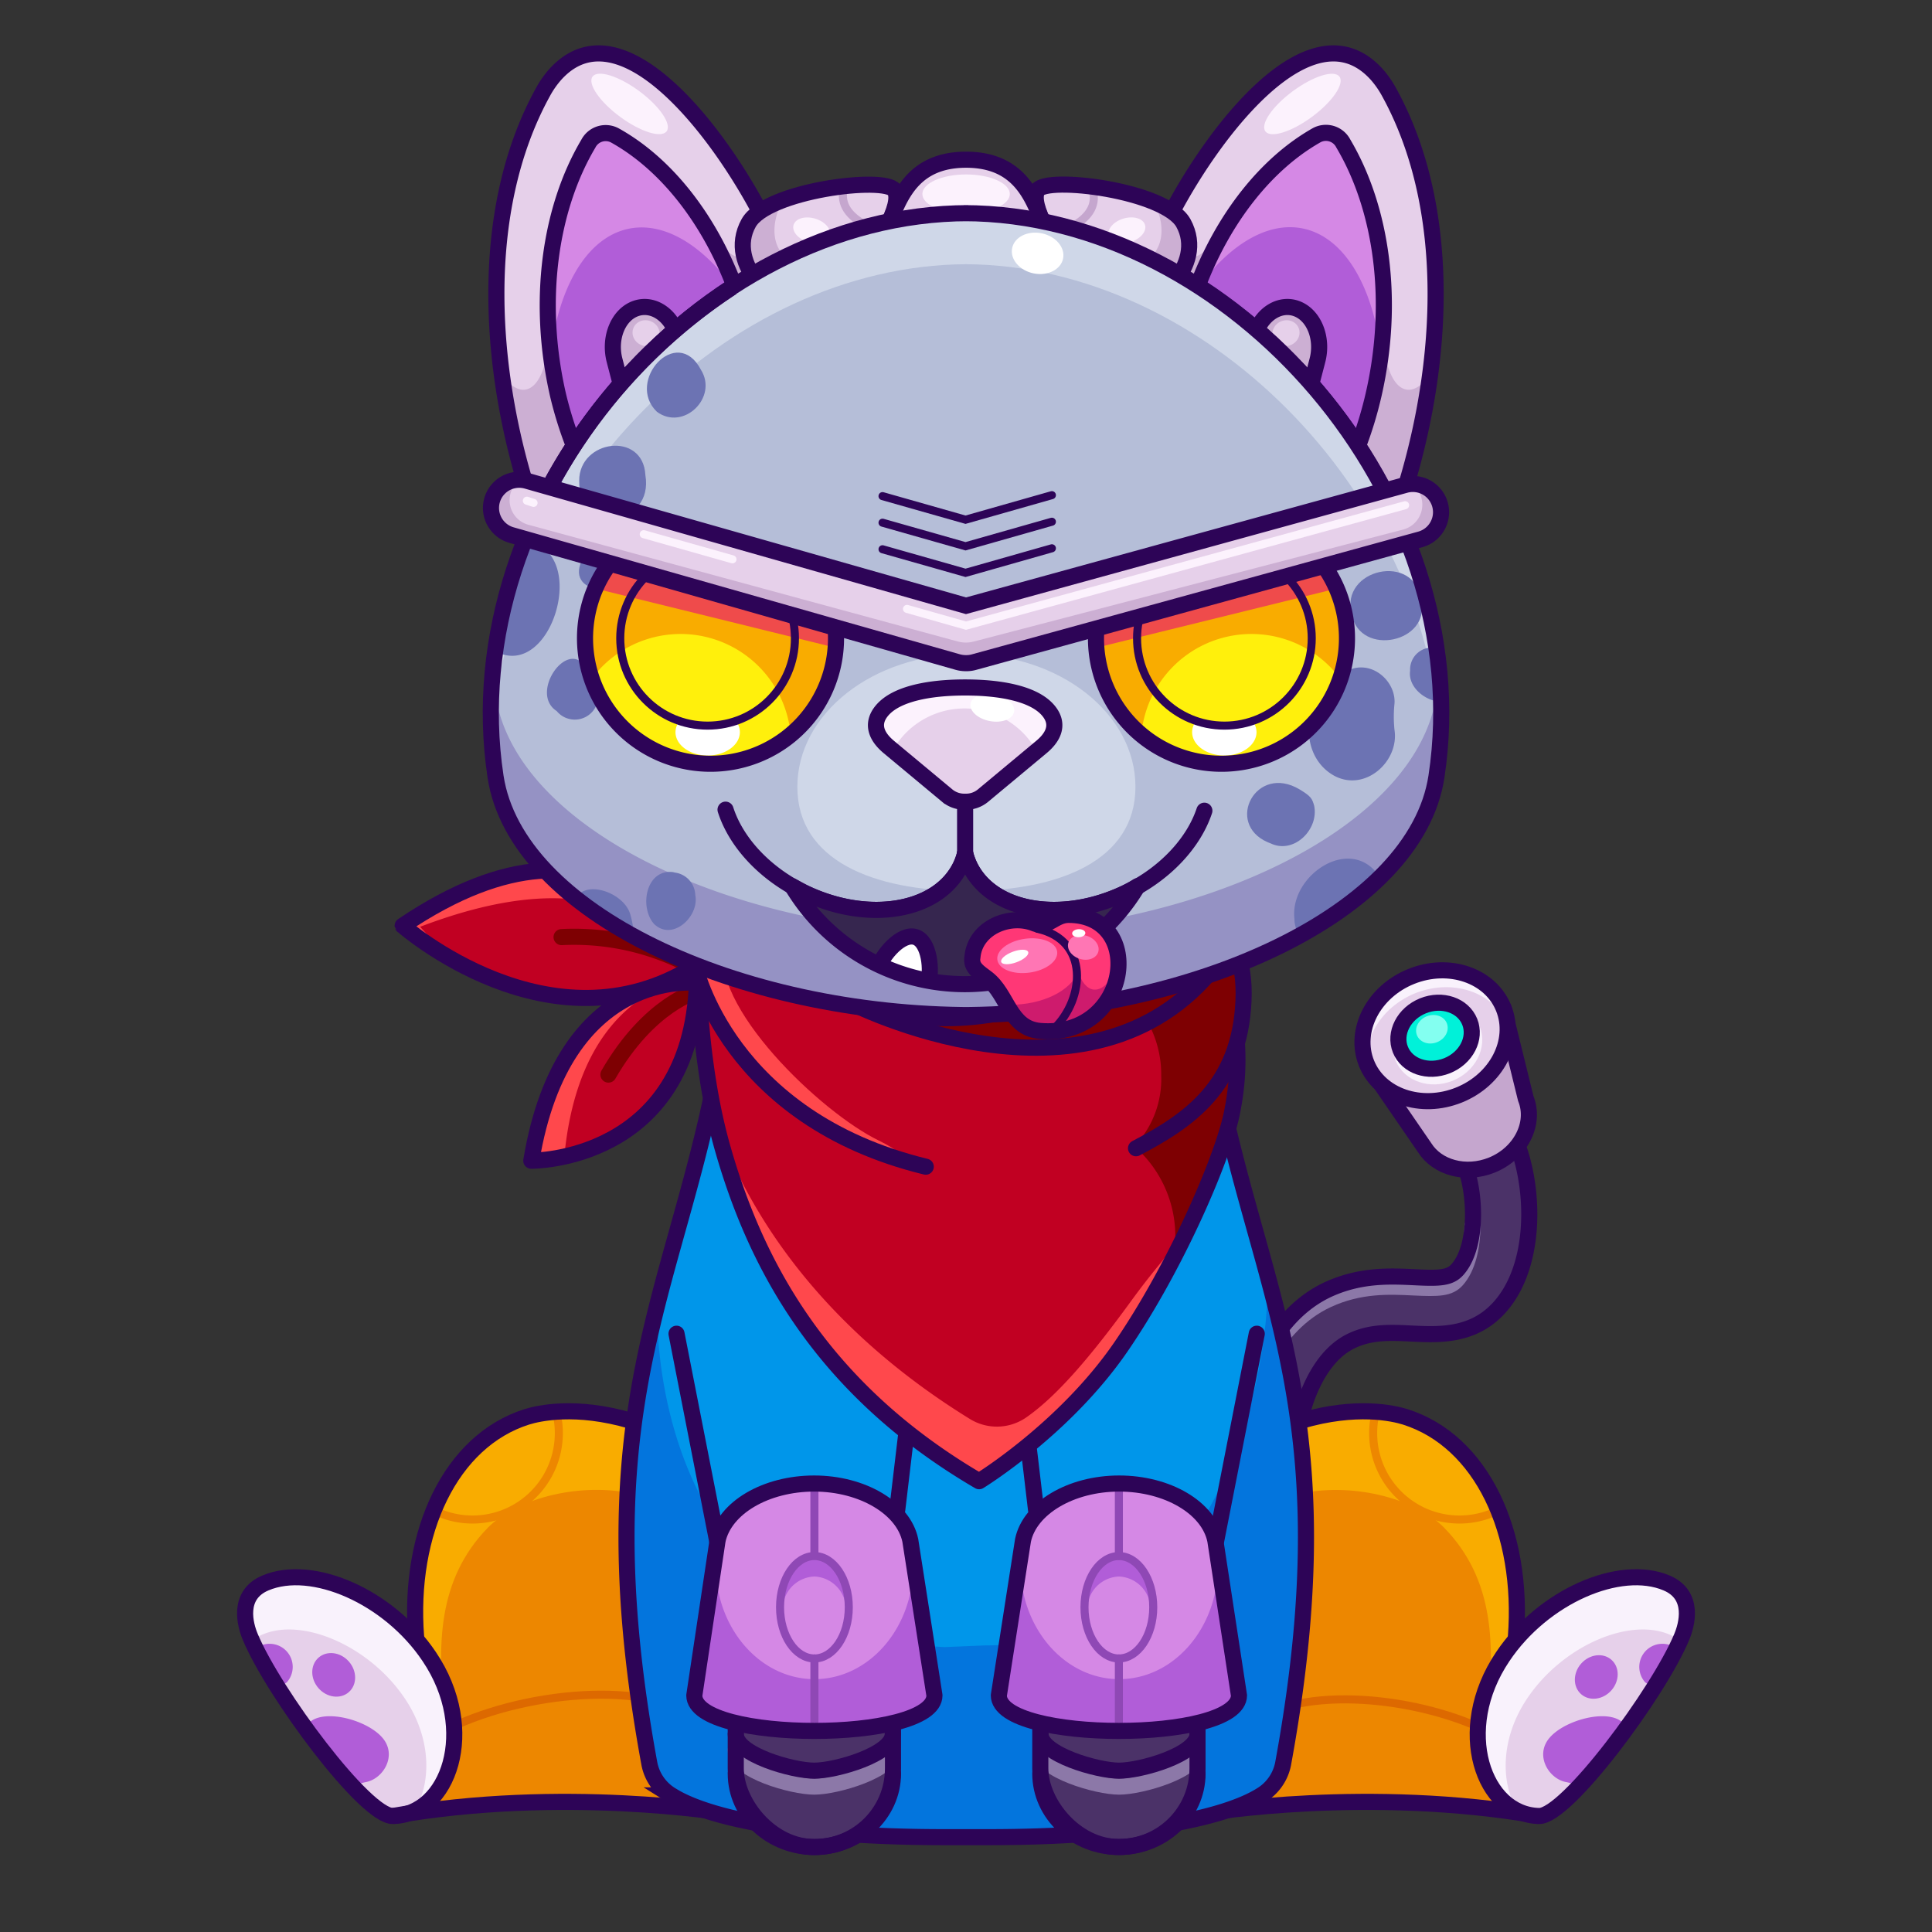 <svg xmlns="http://www.w3.org/2000/svg" viewBox="0 0 240 240">
  <rect x="0" y="0" width="240" height="240" fill="#333333" stroke="none"/>
  <svg id="tale" xmlns="http://www.w3.org/2000/svg" viewBox="0 0 240 240"><defs><style>.prefix_2zaAkrNLt4_cls-1{fill:#4b3268;}.prefix_2zaAkrNLt4_cls-2,.prefix_2zaAkrNLt4_cls-3,.prefix_2zaAkrNLt4_cls-8{fill:none;stroke-linecap:round;stroke-linejoin:round;stroke-width:2px;}.prefix_2zaAkrNLt4_cls-2{stroke:#8c78a8;}.prefix_2zaAkrNLt4_cls-3{stroke:#2d0457;}.prefix_2zaAkrNLt4_cls-4{fill:#c5a6ce;}.prefix_2zaAkrNLt4_cls-5{fill:#e6d0ea;}.prefix_2zaAkrNLt4_cls-6{fill:#f9f2fc;}.prefix_2zaAkrNLt4_cls-7{fill:#00f1d9;}.prefix_2zaAkrNLt4_cls-8{stroke:#f9f2fc;}.prefix_2zaAkrNLt4_cls-9{fill:#83fff0;}</style></defs><g id="_05" data-name="05"><path class="prefix_2zaAkrNLt4_cls-1" d="M158,179.48a3.79,3.79,0,0,1-.58,0,3.49,3.49,0,0,1-2.87-4c.08-.46,2-11.4,10.46-15.31,4-1.83,7.69-1.65,10.67-1.51,3.14.16,4.42.11,5.36-.94,2.85-3.18,2.22-11.1.33-14.19a3.5,3.5,0,0,1,6-3.65c3.08,5,4.22,16.58-1.08,22.51-3.26,3.64-7.51,3.43-10.92,3.27-2.56-.13-5-.25-7.4.87-5.08,2.34-6.47,10-6.49,10.11A3.49,3.49,0,0,1,158,179.48Z"/><path class="prefix_2zaAkrNLt4_cls-2" d="M154.73,175.57c.73-3,3.27-10.93,10.21-14.13,4-1.84,7.69-1.66,10.67-1.51,3.15.15,4.42.11,5.36-.94,1.35-1.51,1.92-4.09,1.95-6.71"/><path class="prefix_2zaAkrNLt4_cls-3" d="M158,179.48a3.79,3.79,0,0,1-.58,0,3.49,3.49,0,0,1-2.87-4c.08-.46,2-11.4,10.46-15.31,4-1.83,7.69-1.65,10.67-1.51,3.14.16,4.42.11,5.36-.94,2.85-3.18,2.22-11.1.33-14.19a3.5,3.5,0,0,1,6-3.65c3.08,5,4.22,16.58-1.08,22.51-3.26,3.64-7.51,3.43-10.92,3.27-2.56-.13-5-.25-7.4.87-5.08,2.34-6.47,10-6.49,10.11A3.49,3.49,0,0,1,158,179.48Z"/><path class="prefix_2zaAkrNLt4_cls-4" d="M189.54,136.47h0l-2.76-11.22-17,6.85,7.18,10.45c1.57,2.5,5.1,3.49,8.36,2.18C188.89,143.28,190.79,139.58,189.54,136.47Z"/><path class="prefix_2zaAkrNLt4_cls-3" d="M189.54,136.47h0l-2.76-11.22-17,6.85,7.18,10.45c1.57,2.5,5.1,3.49,8.36,2.18C188.89,143.28,190.79,139.58,189.54,136.47Z"/><ellipse class="prefix_2zaAkrNLt4_cls-5" cx="178.26" cy="128.68" rx="9.18" ry="7.94" transform="translate(-35.15 75.87) rotate(-21.93)"/><path class="prefix_2zaAkrNLt4_cls-6" d="M175.79,123.39c4.68-1.88,9.8-.14,11.46,3.9a7.28,7.28,0,0,0-.47-2c-1.64-4.07-6.78-5.83-11.48-3.94s-7.19,6.72-5.55,10.79l0,.05C169.49,128.62,171.86,125,175.79,123.39Z"/><ellipse class="prefix_2zaAkrNLt4_cls-3" cx="178.26" cy="128.68" rx="9.18" ry="7.94" transform="translate(-35.15 75.87) rotate(-21.93)"/><ellipse class="prefix_2zaAkrNLt4_cls-7" cx="178.26" cy="128.68" rx="4.64" ry="4.01" transform="translate(-35.15 75.87) rotate(-21.93)"/><path class="prefix_2zaAkrNLt4_cls-8" d="M174.27,131.33c.83,2.06,3.43,2.95,5.8,2s3.63-3.4,2.81-5.46"/><ellipse class="prefix_2zaAkrNLt4_cls-3" cx="178.26" cy="128.68" rx="4.64" ry="4.01" transform="translate(-35.15 75.87) rotate(-21.93)"/><ellipse class="prefix_2zaAkrNLt4_cls-9" cx="177.87" cy="127.87" rx="2" ry="1.73" transform="translate(-34.88 75.67) rotate(-21.93)"/></g></svg>
<svg id="ears" xmlns="http://www.w3.org/2000/svg" viewBox="0 0 240 240"><defs><style>.prefix_6XCNApqMR9_cls-1{fill:#e6d0ea;}.prefix_6XCNApqMR9_cls-2{fill:#ccafd3;}.prefix_6XCNApqMR9_cls-3{fill:#d588e5;}.prefix_6XCNApqMR9_cls-4{fill:#fcf2fd;}.prefix_6XCNApqMR9_cls-5{fill:#b15dd8;}.prefix_6XCNApqMR9_cls-6,.prefix_6XCNApqMR9_cls-7,.prefix_6XCNApqMR9_cls-8{fill:none;}.prefix_6XCNApqMR9_cls-6,.prefix_6XCNApqMR9_cls-7{stroke:#2d0457;stroke-width:2px;}.prefix_6XCNApqMR9_cls-6{stroke-miterlimit:10;}.prefix_6XCNApqMR9_cls-7,.prefix_6XCNApqMR9_cls-8{stroke-linecap:round;stroke-linejoin:round;}.prefix_6XCNApqMR9_cls-8{stroke:#c5a6ce;}</style></defs><g id="_04" data-name="04"><path class="prefix_6XCNApqMR9_cls-1" d="M169.45,56.6c1.38,1.6,2.7,3.27,3.94,5a60.46,60.46,0,0,0,3.53-10.7c3.33-14.55,1.24-29.09-4.74-40.16C170,6.65,165.67,5.32,162,7.64c-8.13,5.09-15,13.68-19,24.57A66.85,66.85,0,0,1,169.45,56.6Z"/><path class="prefix_6XCNApqMR9_cls-2" d="M142.92,32.21A66.85,66.85,0,0,1,169.45,56.6c1.38,1.6,2.7,3.27,3.94,5a60.46,60.46,0,0,0,3.53-10.7c.34-1.51.61-3,.84-4.51-1,1.42-2.06,2.19-3.07,2-1.69-.3-2.77-3.18-2.94-7.16L151.49,29.49c-2,2.24-3.89,3.25-5.19,2.39-1-.67-1.42-2.31-1.35-4.48C144.21,29,143.54,30.55,142.92,32.21Z"/><path class="prefix_6XCNApqMR9_cls-3" d="M168.69,55.42A47.6,47.6,0,0,0,170.64,49c2.66-11.63,1-23.13-3.77-31.17a2.42,2.42,0,0,0-3.37-1C157.35,20.33,152,27,148.77,35.53A67.68,67.68,0,0,1,168.69,55.42Z"/><ellipse class="prefix_6XCNApqMR9_cls-4" cx="161.79" cy="12.91" rx="5.72" ry="1.99" transform="translate(23.92 98.56) rotate(-36.41)"/><path class="prefix_6XCNApqMR9_cls-5" d="M168.69,55.42A47.6,47.6,0,0,0,170.64,49a51.65,51.65,0,0,0,.9-5.26c-1-7.84-4.21-13.73-9-15.18-4.53-1.36-9.5,1.49-13.58,7A68,68,0,0,1,168.69,55.42Z"/><path class="prefix_6XCNApqMR9_cls-2" d="M162.88,47.75l.78-3c.72-2.79-.47-5.67-2.65-6.43-1.92-.67-4,.53-4.92,2.74A67.49,67.49,0,0,1,162.88,47.75Z"/><ellipse class="prefix_6XCNApqMR9_cls-1" cx="159.75" cy="41.39" rx="1.7" ry="1.59" transform="translate(-3.7 64.14) rotate(-22.45)"/><path class="prefix_6XCNApqMR9_cls-6" d="M168.69,55.42A47.6,47.6,0,0,0,170.64,49c2.66-11.63,1-23.13-3.77-31.17a2.42,2.42,0,0,0-3.37-1C157.35,20.33,152,27,148.77,35.53A67.68,67.68,0,0,1,168.69,55.42Z"/><path class="prefix_6XCNApqMR9_cls-6" d="M162.88,47.75l.78-3c.72-2.79-.47-5.67-2.65-6.43-1.92-.67-4,.53-4.92,2.74A67.49,67.49,0,0,1,162.88,47.75Z"/><path class="prefix_6XCNApqMR9_cls-7" d="M144.72,33.15A67.27,67.27,0,0,1,169.45,56.6h0a67.7,67.7,0,0,1,4,7.46c6.06-17.32,7.27-37.79-.89-52.61A11.9,11.9,0,0,0,171,9.22c-9.43-10.37-24.57,13.15-28.09,23C143.53,32.51,144.12,32.83,144.72,33.15Z"/><path class="prefix_6XCNApqMR9_cls-1" d="M70.55,56.6c-1.38,1.6-2.7,3.27-3.94,5a60.46,60.46,0,0,1-3.53-10.7c-3.33-14.55-1.24-29.09,4.74-40.16C70.05,6.65,74.33,5.32,78,7.64c8.13,5.09,15,13.68,19,24.57A66.85,66.85,0,0,0,70.55,56.6Z"/><path class="prefix_6XCNApqMR9_cls-2" d="M97.08,32.21A66.85,66.85,0,0,0,70.55,56.6c-1.38,1.6-2.7,3.27-3.94,5a60.46,60.46,0,0,1-3.53-10.7c-.34-1.51-.61-3-.84-4.51,1,1.42,2.06,2.19,3.07,2,1.69-.3,2.77-3.18,2.94-7.16L88.51,29.49c1.95,2.24,3.89,3.25,5.19,2.39,1-.67,1.42-2.31,1.35-4.48C95.79,29,96.46,30.55,97.08,32.21Z"/><path class="prefix_6XCNApqMR9_cls-3" d="M71.31,55.42a47.6,47.6,0,0,1-2-6.39c-2.66-11.63-1-23.13,3.77-31.17a2.42,2.42,0,0,1,3.37-1C82.65,20.33,88,27,91.23,35.53A67.68,67.68,0,0,0,71.31,55.42Z"/><ellipse class="prefix_6XCNApqMR9_cls-4" cx="78.21" cy="12.91" rx="1.99" ry="5.72" transform="translate(21.4 68.19) rotate(-53.59)"/><path class="prefix_6XCNApqMR9_cls-5" d="M71.31,55.42a47.6,47.6,0,0,1-2-6.39,51.65,51.65,0,0,1-.9-5.26c1-7.84,4.21-13.73,9-15.18,4.53-1.36,9.5,1.49,13.58,7A68,68,0,0,0,71.31,55.42Z"/><path class="prefix_6XCNApqMR9_cls-2" d="M77.12,47.75l-.78-3c-.72-2.79.47-5.67,2.65-6.43,1.92-.67,4,.53,4.92,2.74A67.49,67.49,0,0,0,77.12,47.75Z"/><ellipse class="prefix_6XCNApqMR9_cls-1" cx="80.25" cy="41.39" rx="1.59" ry="1.7" transform="translate(11.36 99.75) rotate(-67.55)"/><path class="prefix_6XCNApqMR9_cls-6" d="M71.31,55.42a47.6,47.6,0,0,1-2-6.39c-2.66-11.63-1-23.13,3.77-31.17a2.42,2.42,0,0,1,3.37-1C82.65,20.33,88,27,91.23,35.53A67.68,67.68,0,0,0,71.31,55.42Z"/><path class="prefix_6XCNApqMR9_cls-6" d="M77.12,47.75l-.78-3c-.72-2.79.47-5.67,2.65-6.43,1.92-.67,4,.53,4.92,2.74A67.49,67.49,0,0,0,77.12,47.75Z"/><path class="prefix_6XCNApqMR9_cls-7" d="M95.28,33.15A67.27,67.27,0,0,0,70.55,56.6h0a67.7,67.7,0,0,0-4,7.46c-6.06-17.32-7.27-37.79.89-52.61A11.9,11.9,0,0,1,69,9.22c9.43-10.37,24.57,13.15,28.09,23C96.47,32.51,95.88,32.83,95.28,33.15Z"/><path class="prefix_6XCNApqMR9_cls-1" d="M93,27.7c-2.94,5.28,3.68,10.87,7.08,10.87,4,0,6.38-4.46,7.21-5.69,1.43-2.12,5-7.47,3.83-9.25S95.27,23.65,93,27.7Z"/><path class="prefix_6XCNApqMR9_cls-1" d="M147,27.7c-2.26-4.05-17-5.88-18.12-4.07s2.4,7.13,3.83,9.25c.83,1.23,3.21,5.69,7.21,5.69C143.31,38.57,149.93,33,147,27.7Z"/><path class="prefix_6XCNApqMR9_cls-2" d="M107.86,30.37c-3.79,3.17-8.56,3.71-10.67,1.19-1.39-1.66-1.26-4.24.07-6.71-2,.76-3.62,1.71-4.25,2.85-2.94,5.28,3.68,10.87,7.08,10.87,4,0,6.38-4.46,7.21-5.69a37.65,37.65,0,0,0,3.5-6.05A12.36,12.36,0,0,1,107.86,30.37Z"/><path class="prefix_6XCNApqMR9_cls-8" d="M110.36,29s-7.14-1.55-5.37-6.08"/><path class="prefix_6XCNApqMR9_cls-2" d="M132.63,30.37c3.79,3.17,8.56,3.71,10.67,1.19,1.39-1.66,1.26-4.24-.07-6.71,2,.76,3.62,1.71,4.25,2.85,2.94,5.28-3.69,10.87-7.08,10.87-4,0-6.38-4.46-7.21-5.69a37.65,37.65,0,0,1-3.5-6.05A12.36,12.36,0,0,0,132.63,30.37Z"/><path class="prefix_6XCNApqMR9_cls-8" d="M130.23,29.25s7.14-1.54,5.37-6.07"/><path class="prefix_6XCNApqMR9_cls-7" d="M93,27.7c-2.94,5.28,3.68,10.87,7.08,10.87,4,0,6.38-4.46,7.21-5.69,1.43-2.12,5-7.47,3.83-9.25S95.27,23.65,93,27.7Z"/><path class="prefix_6XCNApqMR9_cls-7" d="M147,27.7c-2.26-4.05-17-5.88-18.12-4.07s2.4,7.13,3.83,9.25c.83,1.23,3.21,5.69,7.21,5.69C143.31,38.57,149.93,33,147,27.7Z"/><path class="prefix_6XCNApqMR9_cls-1" d="M133.11,35.44A16.63,16.63,0,0,0,130.64,30c-1.88-2.9-2.35-10.16-10.63-10.16S111.26,27.08,109.39,30a16.63,16.63,0,0,0-2.47,5.46,7.69,7.69,0,0,0,.91,5.81c3.48,5.22,21,6.22,24.36,0A8.59,8.59,0,0,0,133.11,35.44Z"/><path class="prefix_6XCNApqMR9_cls-2" d="M132.78,34.27a8.29,8.29,0,0,1-.59,1.33c-3.35,6.22-20.88,5.22-24.36,0a6.91,6.91,0,0,1-.62-1.21,9,9,0,0,0-.29,1,7.69,7.69,0,0,0,.91,5.81c3.48,5.22,21,6.22,24.36,0a8.59,8.59,0,0,0,.92-5.81A9.7,9.7,0,0,0,132.78,34.27Z"/><path class="prefix_6XCNApqMR9_cls-8" d="M110.56,28.89c0,4.38,18.91,4.38,18.91,0"/><ellipse class="prefix_6XCNApqMR9_cls-4" cx="120.01" cy="24.1" rx="5.43" ry="2.43"/><path class="prefix_6XCNApqMR9_cls-8" d="M127.2,31.17c1.58.58,2,5.46,2.15,11.65"/><path class="prefix_6XCNApqMR9_cls-8" d="M113,31.17c-1.58.58-2,5.46-2.15,11.65"/><path class="prefix_6XCNApqMR9_cls-7" d="M133.11,35.44A16.63,16.63,0,0,0,130.64,30c-1.88-2.9-2.35-10.16-10.63-10.16S111.26,27.08,109.39,30a16.63,16.63,0,0,0-2.47,5.46,7.69,7.69,0,0,0,.91,5.81c3.48,5.22,21,6.22,24.36,0A8.59,8.59,0,0,0,133.11,35.44Z"/><ellipse class="prefix_6XCNApqMR9_cls-4" cx="120.01" cy="35.97" rx="5.43" ry="1.7"/><ellipse class="prefix_6XCNApqMR9_cls-4" cx="139.99" cy="28.62" rx="2.35" ry="1.52" transform="translate(-2.32 41.45) rotate(-16.71)"/><ellipse class="prefix_6XCNApqMR9_cls-4" cx="100.82" cy="28.62" rx="1.52" ry="2.35" transform="translate(44.43 116.95) rotate(-73.29)"/></g></svg>
<svg id="legs" xmlns="http://www.w3.org/2000/svg" viewBox="0 0 240 240"><defs><style>.prefix_TcyZq0Lepm_cls-1{fill:#f9ac00;}.prefix_TcyZq0Lepm_cls-2{fill:#ed8700;}.prefix_TcyZq0Lepm_cls-3,.prefix_TcyZq0Lepm_cls-4,.prefix_TcyZq0Lepm_cls-7,.prefix_TcyZq0Lepm_cls-9{fill:none;}.prefix_TcyZq0Lepm_cls-3{stroke:#ed8700;}.prefix_TcyZq0Lepm_cls-3,.prefix_TcyZq0Lepm_cls-4,.prefix_TcyZq0Lepm_cls-7{stroke-linecap:round;stroke-linejoin:round;}.prefix_TcyZq0Lepm_cls-4{stroke:#dd6900;}.prefix_TcyZq0Lepm_cls-5{fill:#e6d0ea;}.prefix_TcyZq0Lepm_cls-6{fill:#b15dd8;}.prefix_TcyZq0Lepm_cls-7,.prefix_TcyZq0Lepm_cls-9{stroke:#2d0457;stroke-width:2px;}.prefix_TcyZq0Lepm_cls-8{fill:#f9f2fc;}.prefix_TcyZq0Lepm_cls-9{stroke-miterlimit:10;}</style></defs><g id="_01" data-name="01"><path class="prefix_TcyZq0Lepm_cls-1" d="M84,224.12s-14.06-2.24-35.19,1.47l2.88-22.22C50.68,190.3,56,179,65.43,176c1.48-.46,12.82.64,14.34.61"/><path class="prefix_TcyZq0Lepm_cls-2" d="M60.61,189.77c-6.31,6.45-6.33,14.8-5.32,23.19.48,4-2.45,6-5.62,6l-.86,6.65C69.94,221.88,84,224.12,84,224.12l-5.64-38.64C71.37,184.12,63.94,186.37,60.61,189.77Z"/><path class="prefix_TcyZq0Lepm_cls-3" d="M69.21,175.9a10.89,10.89,0,0,1,.21,2.15,10.72,10.72,0,0,1-14.56,10"/><path class="prefix_TcyZq0Lepm_cls-4" d="M49.67,218.94c6-6.42,22.11-10.13,32.15-7.64"/><path class="prefix_TcyZq0Lepm_cls-5" d="M48.81,225.59c6.89-.13,10.68-10.66,4.51-19.8-5-7.47-14.53-11.61-20.35-9.15-3.55,1.5-2.51,5.23-1.87,6.73C34,210.3,45.39,225.65,48.81,225.59Z"/><path class="prefix_TcyZq0Lepm_cls-6" d="M47.47,215.83c-1.91-2.18-7.12-3.57-9-1.89,0,0,0,0,0,0a73.53,73.53,0,0,0,5.82,7.27c.11.12.22.25.32.38.27-.08.56-.16.87-.22C47.66,220.94,49.39,218,47.47,215.83Z"/><ellipse class="prefix_TcyZq0Lepm_cls-6" cx="41.44" cy="208.06" rx="2.51" ry="2.85" transform="translate(-127 79.1) rotate(-41.3)"/><path class="prefix_TcyZq0Lepm_cls-6" d="M32.36,205.74c.34.79.68,1.6,1,2.4.06.16.13.33.2.49s0,.11.07.17c.12.24.23.47.34.71a2.34,2.34,0,0,0,1.68-.55,2.87,2.87,0,0,0-3.75-4.28,1.45,1.45,0,0,0-.17.18A3.21,3.21,0,0,1,32.36,205.74Z"/><path class="prefix_TcyZq0Lepm_cls-7" d="M78.36,176.49c-6.85-2-11.45-.94-12.93-.48C56,179,50.68,190.3,51.69,203.37"/><path class="prefix_TcyZq0Lepm_cls-8" d="M53.32,205.79c-5-7.47-14.53-11.61-20.35-9.15-3.55,1.5-2.51,5.23-1.87,6.73.07.17.15.36.24.54a3.7,3.7,0,0,1,1.29-.87c5-2.14,13.28,1.45,17.64,7.92,3.41,5.06,3.3,10.6,1.22,14C56.56,222.53,58.63,213.65,53.32,205.79Z"/><path class="prefix_TcyZq0Lepm_cls-9" d="M90,225.21s-20.09-3.33-41.22.38"/><path class="prefix_TcyZq0Lepm_cls-7" d="M48.81,225.59c6.89-.13,10.68-10.66,4.51-19.8-5-7.47-14.53-11.61-20.35-9.15-3.55,1.5-2.51,5.23-1.87,6.73C34,210.3,45.39,225.65,48.81,225.59Z"/><path class="prefix_TcyZq0Lepm_cls-1" d="M156,224.12s14.06-2.24,35.19,1.47l-2.88-22.22c1-13.07-4.27-24.4-13.74-27.36-1.48-.46-12.82.64-14.34.61"/><path class="prefix_TcyZq0Lepm_cls-2" d="M179.39,189.77c6.31,6.45,6.33,14.8,5.32,23.19-.48,4,2.45,6,5.62,6l.86,6.65c-21.13-3.71-35.19-1.47-35.19-1.47l5.64-38.64C168.63,184.12,176.06,186.37,179.39,189.77Z"/><path class="prefix_TcyZq0Lepm_cls-3" d="M170.79,175.9a10.89,10.89,0,0,0-.21,2.15,10.72,10.72,0,0,0,14.56,10"/><path class="prefix_TcyZq0Lepm_cls-4" d="M190.33,218.94c-5.62-6-20.58-9.43-29.92-7.11"/><path class="prefix_TcyZq0Lepm_cls-7" d="M161.64,176.49c6.85-2,11.45-.94,12.93-.48,9.47,3,14.75,14.29,13.74,27.36"/><path class="prefix_TcyZq0Lepm_cls-9" d="M150,225.21s20.09-3.33,41.22.38"/><path class="prefix_TcyZq0Lepm_cls-5" d="M191.19,225.59c-6.89-.13-10.68-10.66-4.51-19.8,5-7.47,14.53-11.61,20.35-9.15,3.55,1.5,2.51,5.23,1.87,6.73C206,210.3,194.61,225.65,191.19,225.59Z"/><path class="prefix_TcyZq0Lepm_cls-6" d="M192.53,215.83c1.91-2.18,7.12-3.57,9-1.89l0,0a73.53,73.53,0,0,1-5.82,7.27c-.11.12-.22.25-.32.38-.27-.08-.56-.16-.87-.22C192.34,220.94,190.61,218,192.53,215.83Z"/><ellipse class="prefix_TcyZq0Lepm_cls-6" cx="198.56" cy="208.06" rx="2.85" ry="2.51" transform="matrix(0.66, -0.75, 0.75, 0.66, -88.8, 219.92)"/><path class="prefix_TcyZq0Lepm_cls-6" d="M207.64,205.74c-.34.79-.68,1.6-1,2.4-.06.16-.13.33-.2.49s-.05.11-.07.17c-.12.24-.23.47-.34.71a2.34,2.34,0,0,1-1.68-.55,2.87,2.87,0,0,1,3.75-4.28,1.45,1.45,0,0,1,.17.18A3.21,3.21,0,0,0,207.64,205.74Z"/><path class="prefix_TcyZq0Lepm_cls-8" d="M186.68,205.79c5-7.47,14.53-11.61,20.35-9.15,3.55,1.5,2.51,5.23,1.87,6.73-.07.17-.15.36-.24.54a3.7,3.7,0,0,0-1.29-.87c-5.05-2.14-13.28,1.45-17.64,7.92-3.41,5.06-3.3,10.6-1.22,14C183.44,222.53,181.37,213.65,186.68,205.79Z"/><path class="prefix_TcyZq0Lepm_cls-7" d="M191.19,225.59c-6.89-.13-10.68-10.66-4.51-19.8,5-7.47,14.53-11.61,20.35-9.15,3.55,1.5,2.51,5.23,1.87,6.73C206,210.3,194.61,225.65,191.19,225.59Z"/></g></svg>
<svg id="body" xmlns="http://www.w3.org/2000/svg" viewBox="0 0 240 240"><defs><style>.prefix__mM3rzEbr4_cls-1{fill:#0096ea;}.prefix__mM3rzEbr4_cls-2{fill:#0375dd;}.prefix__mM3rzEbr4_cls-3{fill:none;stroke:#2d0457;stroke-miterlimit:10;stroke-width:2px;}</style></defs><g id="_03" data-name="03"><path class="prefix__mM3rzEbr4_cls-1" d="M149.06,119.27c3.6,38.3,19.58,49.48,10.33,99.84a5.89,5.89,0,0,1-2.76,3.92c-4.46,2.78-15.45,5.19-34,5.19h-5.2c-18.58,0-29.57-2.41-34-5.19a5.89,5.89,0,0,1-2.76-3.92c-9.25-50.36,6.73-61.54,10.33-99.84"/><path class="prefix__mM3rzEbr4_cls-2" d="M157.38,158.17c.76,10-4.92,46.23-35.07,46.23l-5,.21c-32.77-1.85-36-33.62-35.63-42.86-3.73,14.68-6,30.41-1.06,57.36A5.89,5.89,0,0,0,83.37,223c4.46,2.78,15.45,5.19,34,5.19h5.2c18.58,0,29.57-2.41,34-5.19a5.89,5.89,0,0,0,2.76-3.92C164.74,190,161.64,173.93,157.38,158.17Z"/><path class="prefix__mM3rzEbr4_cls-3" d="M149.06,119.27c3.6,38.3,19.58,49.48,10.33,99.84a5.89,5.89,0,0,1-2.76,3.92c-4.46,2.78-15.45,5.19-34,5.19h-5.2c-18.58,0-29.57-2.41-34-5.19a5.89,5.89,0,0,1-2.76-3.92c-9.25-50.36,6.73-61.54,10.33-99.84"/></g></svg>
<svg id="hand" xmlns="http://www.w3.org/2000/svg" viewBox="0 0 240 240"><defs><style>.prefix_gDvW-7Tyg4_cls-1{fill:#4b3268;}.prefix_gDvW-7Tyg4_cls-2,.prefix_gDvW-7Tyg4_cls-3,.prefix_gDvW-7Tyg4_cls-6{fill:none;stroke-linecap:round;stroke-linejoin:round;}.prefix_gDvW-7Tyg4_cls-2{stroke:#8c78a8;}.prefix_gDvW-7Tyg4_cls-2,.prefix_gDvW-7Tyg4_cls-3{stroke-width:2px;}.prefix_gDvW-7Tyg4_cls-3{stroke:#2d0457;}.prefix_gDvW-7Tyg4_cls-4{fill:#d588e5;}.prefix_gDvW-7Tyg4_cls-5{fill:#b15dd8;}.prefix_gDvW-7Tyg4_cls-6{stroke:#8f48b5;}</style></defs><g id="_05" data-name="05"><rect class="prefix_gDvW-7Tyg4_cls-1" x="129.23" y="191.52" width="19.53" height="37.92" rx="8.37"/><path class="prefix_gDvW-7Tyg4_cls-2" d="M129.23,202.62c0-5,4.37-9.12,9.76-9.12h0c5.4,0,9.77,4.08,9.77,9.12"/><path class="prefix_gDvW-7Tyg4_cls-2" d="M129.26,207.54c0-2.52,7.06-4.56,9.75-4.56h0c2.7,0,9.75,2,9.75,4.56"/><line class="prefix_gDvW-7Tyg4_cls-2" x1="129.3" y1="212.46" x2="148.76" y2="212.46"/><path class="prefix_gDvW-7Tyg4_cls-2" d="M129.26,217.38c0,2.52,7.06,4.56,9.75,4.56h0c2.7,0,9.75-2,9.75-4.56"/><path class="prefix_gDvW-7Tyg4_cls-3" d="M129.23,200.64c0-5,4.37-9.12,9.76-9.12h0c5.4,0,9.77,4.09,9.77,9.12"/><path class="prefix_gDvW-7Tyg4_cls-3" d="M129.26,205.56c0-2.52,7.06-4.56,9.75-4.56h0c2.7,0,9.75,2,9.75,4.56"/><line class="prefix_gDvW-7Tyg4_cls-3" x1="129.3" y1="210.48" x2="148.76" y2="210.48"/><path class="prefix_gDvW-7Tyg4_cls-3" d="M129.23,220.33c0,5,4.37,9.11,9.76,9.11h0c5.4,0,9.77-4.08,9.77-9.11"/><path class="prefix_gDvW-7Tyg4_cls-3" d="M129.26,215.41c0,2.51,7.06,4.55,9.75,4.55h0c2.7,0,9.75-2,9.75-4.55"/><rect class="prefix_gDvW-7Tyg4_cls-3" x="129.23" y="191.52" width="19.53" height="37.92" rx="9.76"/><path class="prefix_gDvW-7Tyg4_cls-4" d="M153.91,210.61c0,5.88-29.83,5.88-29.83,0l3-19.26c.83-4,5.93-7.06,11.94-7.06h0c6,0,11.12,3,11.95,7.06Z"/><path class="prefix_gDvW-7Tyg4_cls-5" d="M139,195.84a4.1,4.1,0,0,1,3.83,3.21,4.93,4.93,0,0,0,.16-1.28,4,4,0,1,0-8,0,4.94,4.94,0,0,0,.17,1.28A4.09,4.09,0,0,1,139,195.84Z"/><path class="prefix_gDvW-7Tyg4_cls-5" d="M127.11,191.14a1.66,1.66,0,0,0-.06.21l0,.16Z"/><path class="prefix_gDvW-7Tyg4_cls-5" d="M151.25,193.37c0,.36.05.71.05,1.07,0,7.82-5.5,14.15-12.27,14.15s-12.27-6.33-12.27-14.15a17,17,0,0,1,.21-2.6l-2.89,18.77c0,5.88,29.83,5.88,29.83,0Z"/><line class="prefix_gDvW-7Tyg4_cls-6" x1="138.99" y1="193.29" x2="138.99" y2="184.29"/><line class="prefix_gDvW-7Tyg4_cls-6" x1="138.99" y1="206.02" x2="138.99" y2="214.65"/><path class="prefix_gDvW-7Tyg4_cls-3" d="M153.91,210.61c0,5.88-29.83,5.88-29.83,0l3-19.26c.83-4,5.93-7.06,11.94-7.06h0c6,0,11.12,3,11.95,7.06Z"/><ellipse class="prefix_gDvW-7Tyg4_cls-6" cx="138.99" cy="199.66" rx="4.27" ry="6.36"/><line class="prefix_gDvW-7Tyg4_cls-3" x1="128.7" y1="187.55" x2="126.88" y2="172.13"/><line class="prefix_gDvW-7Tyg4_cls-3" x1="151.08" y1="191.39" x2="156.12" y2="165.68"/><path class="prefix_gDvW-7Tyg4_cls-3" d="M105.28,169.06c9.92,5.08,20,5.13,30.07,0"/><rect class="prefix_gDvW-7Tyg4_cls-1" x="91.4" y="191.52" width="19.53" height="37.92" rx="8.37" transform="translate(202.33 420.97) rotate(180)"/><path class="prefix_gDvW-7Tyg4_cls-2" d="M110.93,202.62c0-5-4.37-9.12-9.76-9.12h0c-5.4,0-9.77,4.08-9.77,9.12"/><path class="prefix_gDvW-7Tyg4_cls-2" d="M110.9,207.54c0-2.52-7.05-4.56-9.75-4.56h0c-2.7,0-9.75,2-9.75,4.56"/><line class="prefix_gDvW-7Tyg4_cls-2" x1="110.86" y1="212.46" x2="91.4" y2="212.46"/><path class="prefix_gDvW-7Tyg4_cls-2" d="M110.9,217.38c0,2.52-7.05,4.56-9.75,4.56h0c-2.7,0-9.75-2-9.75-4.56"/><path class="prefix_gDvW-7Tyg4_cls-3" d="M110.93,200.64c0-5-4.37-9.12-9.76-9.12h0c-5.4,0-9.77,4.09-9.77,9.12"/><path class="prefix_gDvW-7Tyg4_cls-3" d="M110.9,205.56c0-2.52-7.05-4.56-9.75-4.56h0c-2.7,0-9.75,2-9.75,4.56"/><line class="prefix_gDvW-7Tyg4_cls-3" x1="110.86" y1="210.48" x2="91.4" y2="210.48"/><path class="prefix_gDvW-7Tyg4_cls-3" d="M110.93,220.33c0,5-4.37,9.11-9.76,9.11h0c-5.4,0-9.77-4.08-9.77-9.11"/><path class="prefix_gDvW-7Tyg4_cls-3" d="M110.9,215.41c0,2.51-7.05,4.55-9.75,4.55h0c-2.7,0-9.75-2-9.75-4.55"/><rect class="prefix_gDvW-7Tyg4_cls-3" x="91.4" y="191.52" width="19.53" height="37.92" rx="9.76" transform="translate(202.33 420.97) rotate(180)"/><path class="prefix_gDvW-7Tyg4_cls-4" d="M86.25,210.61c0,5.88,29.83,5.88,29.83,0l-3-19.26c-.83-4-5.93-7.06-11.94-7.06h0c-6,0-11.12,3-12,7.06Z"/><path class="prefix_gDvW-7Tyg4_cls-5" d="M113.05,191.14a1.66,1.66,0,0,1,.06.21l0,.16Z"/><path class="prefix_gDvW-7Tyg4_cls-5" d="M88.91,193.37c0,.36,0,.71,0,1.07,0,7.82,5.5,14.15,12.27,14.15s12.27-6.33,12.27-14.15a17,17,0,0,0-.21-2.6l2.89,18.77c0,5.88-29.83,5.88-29.83,0Z"/><line class="prefix_gDvW-7Tyg4_cls-6" x1="101.17" y1="193.29" x2="101.17" y2="184.29"/><line class="prefix_gDvW-7Tyg4_cls-6" x1="101.17" y1="206.02" x2="101.17" y2="214.65"/><path class="prefix_gDvW-7Tyg4_cls-3" d="M86.25,210.61c0,5.88,29.83,5.88,29.83,0l-3-19.26c-.83-4-5.93-7.06-11.94-7.06h0c-6,0-11.12,3-12,7.06Z"/><path class="prefix_gDvW-7Tyg4_cls-5" d="M101.17,195.84a4.09,4.09,0,0,1,3.82,3.21,4.94,4.94,0,0,0,.17-1.28,4,4,0,1,0-8,0,4.93,4.93,0,0,0,.16,1.28A4.1,4.1,0,0,1,101.17,195.84Z"/><ellipse class="prefix_gDvW-7Tyg4_cls-6" cx="101.17" cy="199.66" rx="4.27" ry="6.36"/><line class="prefix_gDvW-7Tyg4_cls-3" x1="111.46" y1="187.55" x2="113.29" y2="172.13"/><line class="prefix_gDvW-7Tyg4_cls-3" x1="89.08" y1="191.39" x2="84.04" y2="165.68"/></g></svg>
<svg id="_04" data-name="04" xmlns="http://www.w3.org/2000/svg" viewBox="0 0 240 240"><defs><style>.prefix_2OHwyHUDu6_cls-1{fill:#c10022;}.prefix_2OHwyHUDu6_cls-2{fill:#ff484c;}.prefix_2OHwyHUDu6_cls-3{fill:#7e0002;}.prefix_2OHwyHUDu6_cls-4,.prefix_2OHwyHUDu6_cls-5,.prefix_2OHwyHUDu6_cls-6{fill:none;stroke-linecap:round;stroke-width:2px;}.prefix_2OHwyHUDu6_cls-4,.prefix_2OHwyHUDu6_cls-5{stroke:#2d0457;}.prefix_2OHwyHUDu6_cls-4{stroke-linejoin:round;}.prefix_2OHwyHUDu6_cls-5,.prefix_2OHwyHUDu6_cls-6{stroke-miterlimit:10;}.prefix_2OHwyHUDu6_cls-6{stroke:#7e0002;}</style></defs><path class="prefix_2OHwyHUDu6_cls-1" d="M152.06,116.28c-2.12-2.41-2-1.37-5.43-3.43,0,0-15.22,18.12-37.56,12.58S86.7,112.61,86.7,112.61s-.82,16.38,3.06,30S101.44,172.2,121.63,184c0,0,10.58-6.46,17.59-16.65s13-24.21,13.9-29.55,1.14-18.62,1.14-18.62Z"/><path class="prefix_2OHwyHUDu6_cls-2" d="M88.21,115.61a5.41,5.41,0,0,1-1.51-3s-.08,1.7-.07,4.46A6.26,6.26,0,0,1,88.21,115.61Z"/><path class="prefix_2OHwyHUDu6_cls-2" d="M140.45,161.7c-4.83,6.63-9.08,11.69-13,14.4a6.39,6.39,0,0,1-7,.15C102.92,165.43,93.29,151.72,89,139.46c.24,1.07.51,2.13.8,3.18,3.89,13.65,11.68,29.56,31.87,41.37,0,0,10.58-6.46,17.59-16.65,6.39-9.27,8-12.18,9.6-18.36C146.14,155.55,145.51,154.74,140.45,161.7Z"/><path class="prefix_2OHwyHUDu6_cls-3" d="M152.06,116.28c-1.85-2.1-2-1.58-4.27-2.78h0l-.45-.25-.09,0-.6-.35,0,0,0,.06,0,0a41.08,41.08,0,0,1-6.3,5.61c-6.48,4.76-17.48,10.22-31.14,6.83-1.29-.32-2.49-.64-3.63-1h0s21,10.83,37,2.58a13.42,13.42,0,0,1,1.67,6.64,12.1,12.1,0,0,1-3.34,8.78A14.78,14.78,0,0,1,146,153.81a15.3,15.3,0,0,1-.22,2.55c3.92-7.57,6.79-15,7.38-18.55.88-5.34,1.14-18.62,1.14-18.62Z"/><path class="prefix_2OHwyHUDu6_cls-2" d="M89.94,117.31c-1.9,7.55,12,20.88,19.24,24.38,2.33,1.14,3.57,2.23,1,1.3-3.66-1.3-9.09-3.05-9.09-3.05l-7.14-6.73-5.33-6.45-1.81-4.11v-8.36S90.2,116.25,89.94,117.31Z"/><path class="prefix_2OHwyHUDu6_cls-4" d="M148.68,122.43c.4-1.76,1.41-7.52-2.05-9.58,0,0-15.22,18.12-37.56,12.58S86.7,112.61,86.7,112.61s-.82,16.38,3.06,30S101.44,172.2,121.63,184c0,0,10.58-6.46,17.59-16.65s13-24.21,13.9-29.55a32.08,32.08,0,0,0,.54-8.14"/><path class="prefix_2OHwyHUDu6_cls-5" d="M105.44,124.46s30,15.46,45.62-4.59"/><path class="prefix_2OHwyHUDu6_cls-5" d="M147.8,113.87s7.13-.12,6.67,10.47-6.82,14.88-13.35,18.3"/><path class="prefix_2OHwyHUDu6_cls-1" d="M86.34,120s-9.71-23-36.32-5C50,114.94,68.45,131.28,86.34,120Z"/><path class="prefix_2OHwyHUDu6_cls-2" d="M52.19,115.13c21.52-8.21,29.81-.36,33.14,5.44.34-.19.68-.37,1-.59,0,0-9.71-23-36.32-5a40.05,40.05,0,0,0,6.86,4.62A37.92,37.92,0,0,1,52.19,115.13Z"/><path class="prefix_2OHwyHUDu6_cls-1" d="M86.58,122.1S70,120,66,144.19C66,144.19,85.76,144.4,86.58,122.1Z"/><path class="prefix_2OHwyHUDu6_cls-6" d="M85.65,119.87a31.09,31.09,0,0,0-15.89-3.46"/><path class="prefix_2OHwyHUDu6_cls-2" d="M83,122.29c-5.12.86-14.19,4.84-17,21.9a19.68,19.68,0,0,0,4.1-.52C71.45,129.46,78.1,124.21,83,122.29Z"/><path class="prefix_2OHwyHUDu6_cls-6" d="M86.58,123.16s-5.9,1.5-11,10.33"/><path class="prefix_2OHwyHUDu6_cls-4" d="M86.34,120s-9.71-23-36.32-5C50,114.94,68.45,131.28,86.34,120Z"/><path class="prefix_2OHwyHUDu6_cls-4" d="M86.58,122.1S70,120,66,144.19C66,144.19,85.76,144.4,86.58,122.1Z"/><path class="prefix_2OHwyHUDu6_cls-5" d="M86.34,120s4,18.93,28.66,24.93"/></svg>
<svg id="head" xmlns="http://www.w3.org/2000/svg" viewBox="0 0 240 240"><defs><style>.prefix_BdJEOC7JN8_cls-1{fill:#b5bed8;}.prefix_BdJEOC7JN8_cls-2{fill:#cfd7e8;}.prefix_BdJEOC7JN8_cls-3{fill:#caf1ff;}.prefix_BdJEOC7JN8_cls-4{fill:#fff;}.prefix_BdJEOC7JN8_cls-5{fill:#88a4ea;}.prefix_BdJEOC7JN8_cls-6{fill:#9592c4;}.prefix_BdJEOC7JN8_cls-7{fill:#6c73b3;}.prefix_BdJEOC7JN8_cls-8{fill:none;stroke:#2d0457;stroke-miterlimit:10;stroke-width:2px;}</style></defs><g id="_06" data-name="06"><path class="prefix_BdJEOC7JN8_cls-1" d="M119.17,126.1c29.11,0,56.7-12.75,59.27-29.62,5.29-34.73-25.4-70-58.74-70h.6c-33.34,0-64,35.24-58.74,70,2.57,16.87,30.16,29.62,59.27,29.62"/><path class="prefix_BdJEOC7JN8_cls-2" d="M120,32.82h0c29.66.19,57.12,28.2,58.92,58.85,1.94-33-27.24-64.95-58.92-65.15-31.68.2-60.86,32.15-58.92,65.15C62.88,61,90.34,33,120,32.82Z"/><path class="prefix_BdJEOC7JN8_cls-3" d="M119.7,26.51h0Z"/><ellipse class="prefix_BdJEOC7JN8_cls-4" cx="128.91" cy="31.47" rx="2.54" ry="3.23" transform="translate(71.96 151.33) rotate(-78.31)"/><path class="prefix_BdJEOC7JN8_cls-5" d="M120.83,126.1h0Z"/><path class="prefix_BdJEOC7JN8_cls-6" d="M178.44,86.36C175.89,103.06,148.8,115.73,120,116h0c-28.8-.24-55.89-12.91-58.44-29.61-.15-1-.26-2-.35-2.94a53.46,53.46,0,0,0,.35,13.06c2.55,16.71,29.64,29.37,58.44,29.61,28.8-.24,55.89-12.9,58.44-29.61a53.46,53.46,0,0,0,.35-13.06C178.7,84.4,178.59,85.38,178.44,86.36Z"/><path class="prefix_BdJEOC7JN8_cls-7" d="M176.54,74.56c-.74-6-10.14-3.93-8.63,1.78C169,81.68,177.77,79.8,176.54,74.56Z"/><path class="prefix_BdJEOC7JN8_cls-7" d="M173.23,90.68a15.73,15.73,0,0,1,0-3.29c.18-2.65-2.57-5.24-5.37-4.27-5.63,1.41-7.39,10.27-2.15,13.23C169.57,98.45,173.83,94.58,173.23,90.68Z"/><path class="prefix_BdJEOC7JN8_cls-7" d="M163.25,100.08c-.26-.9-.4-1.16-1.78-2-5.43-3.28-9.35,4.2-4,6.54h0l.58.24h0C160.85,106,163.85,103,163.25,100.08Z"/><path class="prefix_BdJEOC7JN8_cls-7" d="M86.37,111.18a2.91,2.91,0,0,0-2.93-2.81l.38,0c-3.52-.65-4.48,4.23-2.58,6.4C83.54,117,86.91,113.82,86.37,111.18Z"/><path class="prefix_BdJEOC7JN8_cls-7" d="M74.12,85.44a3.27,3.27,0,0,0-1.26-2.35c-2.19-4.09-7.23,3-3.69,5.25L68.92,88A2.91,2.91,0,0,0,74.12,85.44Z"/><path class="prefix_BdJEOC7JN8_cls-7" d="M78.08,69.85c0-.58-.63-.9-.91-1.41-1.06-1.94-3.41-1-4.33.27C69.1,73.85,77.9,74.91,78.08,69.85Z"/><path class="prefix_BdJEOC7JN8_cls-7" d="M72.43,61.93c-.05-.15-.13-.3-.19-.45Z"/><path class="prefix_BdJEOC7JN8_cls-7" d="M80.17,59c-.29-5.47-8.23-4.37-8.22.71C71.87,66.34,81.26,65.47,80.17,59Z"/><path class="prefix_BdJEOC7JN8_cls-7" d="M87.07,45.93c-3-5.7-9.4,1.44-5.47,5.22C84.88,53.58,89.24,49.39,87.07,45.93Z"/><path class="prefix_BdJEOC7JN8_cls-7" d="M178.43,80.49a2.73,2.73,0,0,0-3.26,2.82c-.3,2.14,2.05,3.86,3.84,3.84A54.9,54.9,0,0,0,178.43,80.49Z"/><path class="prefix_BdJEOC7JN8_cls-7" d="M160.8,114.13a3.9,3.9,0,0,0,.62,2.1,45.61,45.61,0,0,0,10-7.23C167.93,103.53,160.18,108.67,160.8,114.13Z"/><path class="prefix_BdJEOC7JN8_cls-7" d="M78.71,116.3a9.41,9.41,0,0,0-.38-2.59c-.65-2.74-5.48-4.51-6.81-2.13A51.37,51.37,0,0,0,78.71,116.3Z"/><path class="prefix_BdJEOC7JN8_cls-7" d="M68.77,69.57A3.75,3.75,0,0,0,67.29,68a4.9,4.9,0,0,0-2.21-.6,60.14,60.14,0,0,0-3.56,13.5C67.16,83.91,71.27,74.16,68.77,69.57Z"/><path class="prefix_BdJEOC7JN8_cls-8" d="M119.17,126.1c29.11,0,56.7-12.75,59.27-29.62,5.29-34.73-25.4-70-58.74-70h.6c-33.34,0-64,35.24-58.74,70,2.57,16.87,30.16,29.62,59.27,29.62"/><path class="prefix_BdJEOC7JN8_cls-8" d="M90.93,35.69A68,68,0,0,0,67.72,61.51"/><path class="prefix_BdJEOC7JN8_cls-2" d="M141.05,97.75c0,9.11-9.41,12.93-21,12.93s-21-3.82-21-12.93,9.41-16.5,21-16.5S141.05,88.64,141.05,97.75Z"/></g></svg>
<svg id="mask" xmlns="http://www.w3.org/2000/svg" viewBox="0 0 240 240"><defs><style>.prefix_THVyI8URl__cls-1,.prefix_THVyI8URl__cls-5,.prefix_THVyI8URl__cls-9{fill:none;stroke:#2d0457;}.prefix_THVyI8URl__cls-1,.prefix_THVyI8URl__cls-9{stroke-linecap:round;stroke-linejoin:round;}.prefix_THVyI8URl__cls-1,.prefix_THVyI8URl__cls-5{stroke-width:2px;}.prefix_THVyI8URl__cls-2{fill:#fff;}.prefix_THVyI8URl__cls-3{fill:#e6d0ea;}.prefix_THVyI8URl__cls-4{fill:#fcf2fd;}.prefix_THVyI8URl__cls-5{stroke-miterlimit:10;}.prefix_THVyI8URl__cls-6{fill:#36264f;}.prefix_THVyI8URl__cls-7{fill:#ff3776;}.prefix_THVyI8URl__cls-8{fill:#ce1b6d;}.prefix_THVyI8URl__prefix_THVyI8URl__cls-10{fill:#ff76b4;}</style></defs><g id="_11" data-name="11"><line class="prefix_THVyI8URl__cls-1" x1="119.89" y1="97.59" x2="119.89" y2="105.98"/><ellipse class="prefix_THVyI8URl__cls-2" cx="124.41" cy="87.97" rx="1.82" ry="2.68" transform="translate(14.76 193.76) rotate(-79.24)"/><path class="prefix_THVyI8URl__cls-3" d="M130.22,87.78c-1.79-2.12-6-2.86-10.33-2.86s-8.53.74-10.32,2.86c-1.62,1.93-.29,3.59.85,4.54l7.28,6.06a3.25,3.25,0,0,0,2.19.72,3.22,3.22,0,0,0,2.19-.72l7.28-6.06C130.51,91.37,131.84,89.71,130.22,87.78Z"/><path class="prefix_THVyI8URl__cls-4" d="M110.34,93.72l.2.19a10.23,10.23,0,0,1,18.54,0l.21-.19c1.14-1.08,2.47-3,.85-5.14-1.79-2.41-6-3.24-10.33-3.24s-8.53.83-10.32,3.24C107.87,90.76,109.2,92.64,110.34,93.72Z"/><ellipse class="prefix_THVyI8URl__cls-2" cx="123.28" cy="87.92" rx="1.69" ry="2.75" transform="translate(13.88 192.61) rotate(-79.24)"/><path class="prefix_THVyI8URl__cls-5" d="M130.22,88.26c-1.79-2.12-6-2.86-10.33-2.86s-8.53.74-10.32,2.86c-1.62,1.93-.29,3.59.85,4.54l7.28,6.06a3.31,3.31,0,0,0,2.19.73,3.28,3.28,0,0,0,2.19-.73l7.28-6.06C130.51,91.85,131.84,90.19,130.22,88.26Z"/><path class="prefix_THVyI8URl__cls-1" d="M90.13,100.58c1.28,4,4.8,7.91,9.79,10.32,8,3.84,16.68,2.35,19.42-3.35a7.72,7.72,0,0,0,.55-1.57,8.41,8.41,0,0,0,.56,1.57c2.74,5.7,11.43,7.19,19.41,3.35,4.94-2.38,8.44-6.24,9.75-10.19"/><path class="prefix_THVyI8URl__cls-6" d="M139.86,110.9c-8,3.84-16.67,2.35-19.41-3.35a8.41,8.41,0,0,1-.56-1.57,7.72,7.72,0,0,1-.55,1.57c-2.74,5.7-11.44,7.19-19.42,3.35-.52-.26-1-.54-1.52-.82a25,25,0,0,0,42.92,0C140.85,110.39,140.37,110.65,139.86,110.9Z"/><path class="prefix_THVyI8URl__cls-2" d="M115.38,122c.53-2-.2-5.71-2.16-6.23s-4.42,2.34-5,4.36"/><path class="prefix_THVyI8URl__cls-5" d="M115.24,122.46c.61-1.94.21-5.52-1.52-6.06s-4.12,2.15-4.73,4.08"/><path class="prefix_THVyI8URl__cls-1" d="M139.86,110.9c-8,3.84-16.67,2.35-19.41-3.35a8.41,8.41,0,0,1-.56-1.57,7.72,7.72,0,0,1-.55,1.57c-2.74,5.7-11.44,7.19-19.42,3.35-.52-.26-1-.54-1.52-.82a25,25,0,0,0,42.92,0C140.85,110.39,140.37,110.65,139.86,110.9Z"/><path class="prefix_THVyI8URl__cls-7" d="M132.74,113.65c9.73,0,7.61,15.35-3.52,14.42-3.86-.32-4-4.54-6.6-6.53-.94-.73-2.06-1.33-1.82-2.65.31-3.64,4.62-5.47,7.8-4.14C130.17,115.33,131,113.65,132.74,113.65Z"/><path class="prefix_THVyI8URl__cls-8" d="M135.87,122.93c-.87-.09-1.55-1-1.93-2.23-.91,2.36-4.37,4.12-8.5,4.12h-.38c.93,1.6,1.94,3.08,4.16,3.26,6.53.55,10-4.52,9.71-8.79C138.37,121.5,137.14,123.06,135.87,122.93Z"/><path class="prefix_THVyI8URl__cls-1" d="M132.74,113.65c9.73,0,7.61,15.35-3.52,14.42-3.86-.32-4-4.54-6.6-6.53-.94-.73-2.06-1.33-1.82-2.65.31-3.64,4.62-5.47,7.8-4.14C130.17,115.33,131,113.65,132.74,113.65Z"/><path class="prefix_THVyI8URl__cls-9" d="M128.88,115.38c6.44,1.41,5.91,8.65,2.05,12.42"/><ellipse class="prefix_THVyI8URl__prefix_THVyI8URl__cls-10" cx="127.61" cy="118.72" rx="3.75" ry="2.12" transform="translate(-15.02 18.54) rotate(-7.85)"/><ellipse class="prefix_THVyI8URl__prefix_THVyI8URl__cls-10" cx="134.8" cy="116.78" rx="1.5" ry="1.95" transform="matrix(0.3, -0.95, 0.95, 0.3, -16.81, 210.71)"/><ellipse class="prefix_THVyI8URl__cls-2" cx="125.92" cy="117.82" rx="1.78" ry="0.69" transform="matrix(0.94, -0.35, 0.35, 0.94, -33.55, 52.2)"/><ellipse class="prefix_THVyI8URl__cls-2" cx="134.01" cy="115.92" rx="0.82" ry="0.5" transform="translate(-5.01 6.06) rotate(-2.54)"/></g></svg>
<svg id="eyes" xmlns="http://www.w3.org/2000/svg" viewBox="0 0 240 240"><defs><style>.prefix_fOkEGt5uCN_cls-1{fill:#f9ac00;}.prefix_fOkEGt5uCN_cls-2{fill:#ef4b4b;}.prefix_fOkEGt5uCN_cls-3{fill:#fff00c;}.prefix_fOkEGt5uCN_cls-4{fill:#fff;}.prefix_fOkEGt5uCN_prefix_fOkEGt5uCN_cls-10,.prefix_fOkEGt5uCN_cls-5,.prefix_fOkEGt5uCN_cls-6,.prefix_fOkEGt5uCN_cls-9{fill:none;stroke-miterlimit:10;}.prefix_fOkEGt5uCN_prefix_fOkEGt5uCN_cls-10,.prefix_fOkEGt5uCN_cls-5,.prefix_fOkEGt5uCN_cls-6{stroke:#2d0457;}.prefix_fOkEGt5uCN_cls-6{stroke-width:2px;}.prefix_fOkEGt5uCN_cls-7{fill:#e6d0ea;}.prefix_fOkEGt5uCN_cls-8{fill:#ccafd3;}.prefix_fOkEGt5uCN_cls-9{stroke:#fcf2fd;}.prefix_fOkEGt5uCN_prefix_fOkEGt5uCN_cls-10,.prefix_fOkEGt5uCN_cls-9{stroke-linecap:round;}</style></defs><g id="_05" data-name="05"><path class="prefix_fOkEGt5uCN_cls-1" d="M103.8,78a15.59,15.59,0,1,1-28.06-8Z"/><path class="prefix_fOkEGt5uCN_cls-2" d="M74,73.12A16,16,0,0,1,75.74,70l28.06,8a15.55,15.55,0,0,1,0,2.46Z"/><path class="prefix_fOkEGt5uCN_cls-3" d="M73.51,84.31a13.73,13.73,0,0,1,24.71,7,15.56,15.56,0,0,1-24.71-7Z"/><path class="prefix_fOkEGt5uCN_cls-4" d="M87.9,90.14a11,11,0,0,0,3.5-.59,2.24,2.24,0,0,1,.51,1.39c0,1.61-1.8,2.91-4,2.91s-4-1.3-4-2.91a2.31,2.31,0,0,1,.51-1.39A11,11,0,0,0,87.9,90.14Z"/><circle class="prefix_fOkEGt5uCN_cls-5" cx="87.9" cy="79.29" r="10.85"/><path class="prefix_fOkEGt5uCN_cls-6" d="M103.8,78a15.59,15.59,0,1,1-28.06-8Z"/><path class="prefix_fOkEGt5uCN_cls-1" d="M136.2,78a15.59,15.59,0,1,0,28.06-8Z"/><path class="prefix_fOkEGt5uCN_cls-2" d="M166,73.12A16,16,0,0,0,164.26,70L136.2,78a15.55,15.55,0,0,0,0,2.46Z"/><path class="prefix_fOkEGt5uCN_cls-3" d="M166.49,84.31a13.73,13.73,0,0,0-24.71,7,15.56,15.56,0,0,0,24.71-7Z"/><path class="prefix_fOkEGt5uCN_cls-4" d="M152.1,90.14a11,11,0,0,1-3.5-.59,2.24,2.24,0,0,0-.51,1.39c0,1.61,1.8,2.91,4,2.91s4-1.3,4-2.91a2.31,2.31,0,0,0-.51-1.39A11,11,0,0,1,152.1,90.14Z"/><circle class="prefix_fOkEGt5uCN_cls-5" cx="152.1" cy="79.29" r="10.85"/><path class="prefix_fOkEGt5uCN_cls-6" d="M136.2,78a15.59,15.59,0,1,0,28.06-8Z"/><path class="prefix_fOkEGt5uCN_cls-7" d="M120,82.38a3.76,3.76,0,0,1-1-.13L63.54,66.47a3.5,3.5,0,1,1,1.91-6.74L120,75.25l54.55-15A3.5,3.5,0,1,1,176.46,67L121,82.25A3.52,3.52,0,0,1,120,82.38Z"/><path class="prefix_fOkEGt5uCN_cls-8" d="M178.88,62.71a3.49,3.49,0,0,0-3.45-2.53,3.14,3.14,0,0,1,1.13,1.62,3.2,3.2,0,0,1-2.32,4L120.94,79.7a3.57,3.57,0,0,1-.92.12,3.89,3.89,0,0,1-1-.12L65.76,65.22a3.16,3.16,0,0,1-1.19-5.61,3.49,3.49,0,0,0-1,6.86L119,82.25a3.76,3.76,0,0,0,1,.13,3.52,3.52,0,0,0,1-.13L176.46,67A3.51,3.51,0,0,0,178.88,62.71Z"/><path class="prefix_fOkEGt5uCN_cls-6" d="M120,82.38a3.76,3.76,0,0,1-1-.13L63.54,66.47a3.5,3.5,0,1,1,1.91-6.74L120,75.25l54.55-15A3.5,3.5,0,1,1,176.46,67L121,82.25A3.52,3.52,0,0,1,120,82.38Z"/><polyline class="prefix_fOkEGt5uCN_cls-9" points="112.67 75.64 120 77.72 174.55 62.76"/><line class="prefix_fOkEGt5uCN_cls-9" x1="79.97" y1="66.36" x2="90.99" y2="69.48"/><line class="prefix_fOkEGt5uCN_cls-9" x1="65.45" y1="62.2" x2="66.28" y2="62.47"/><polyline class="prefix_fOkEGt5uCN_prefix_fOkEGt5uCN_cls-10" points="109.63 68.23 119.94 71.16 130.67 68.11"/><polyline class="prefix_fOkEGt5uCN_prefix_fOkEGt5uCN_cls-10" points="109.63 64.93 119.94 67.86 130.67 64.81"/><polyline class="prefix_fOkEGt5uCN_prefix_fOkEGt5uCN_cls-10" points="109.63 61.63 119.94 64.56 130.67 61.51"/></g></svg>
</svg>
